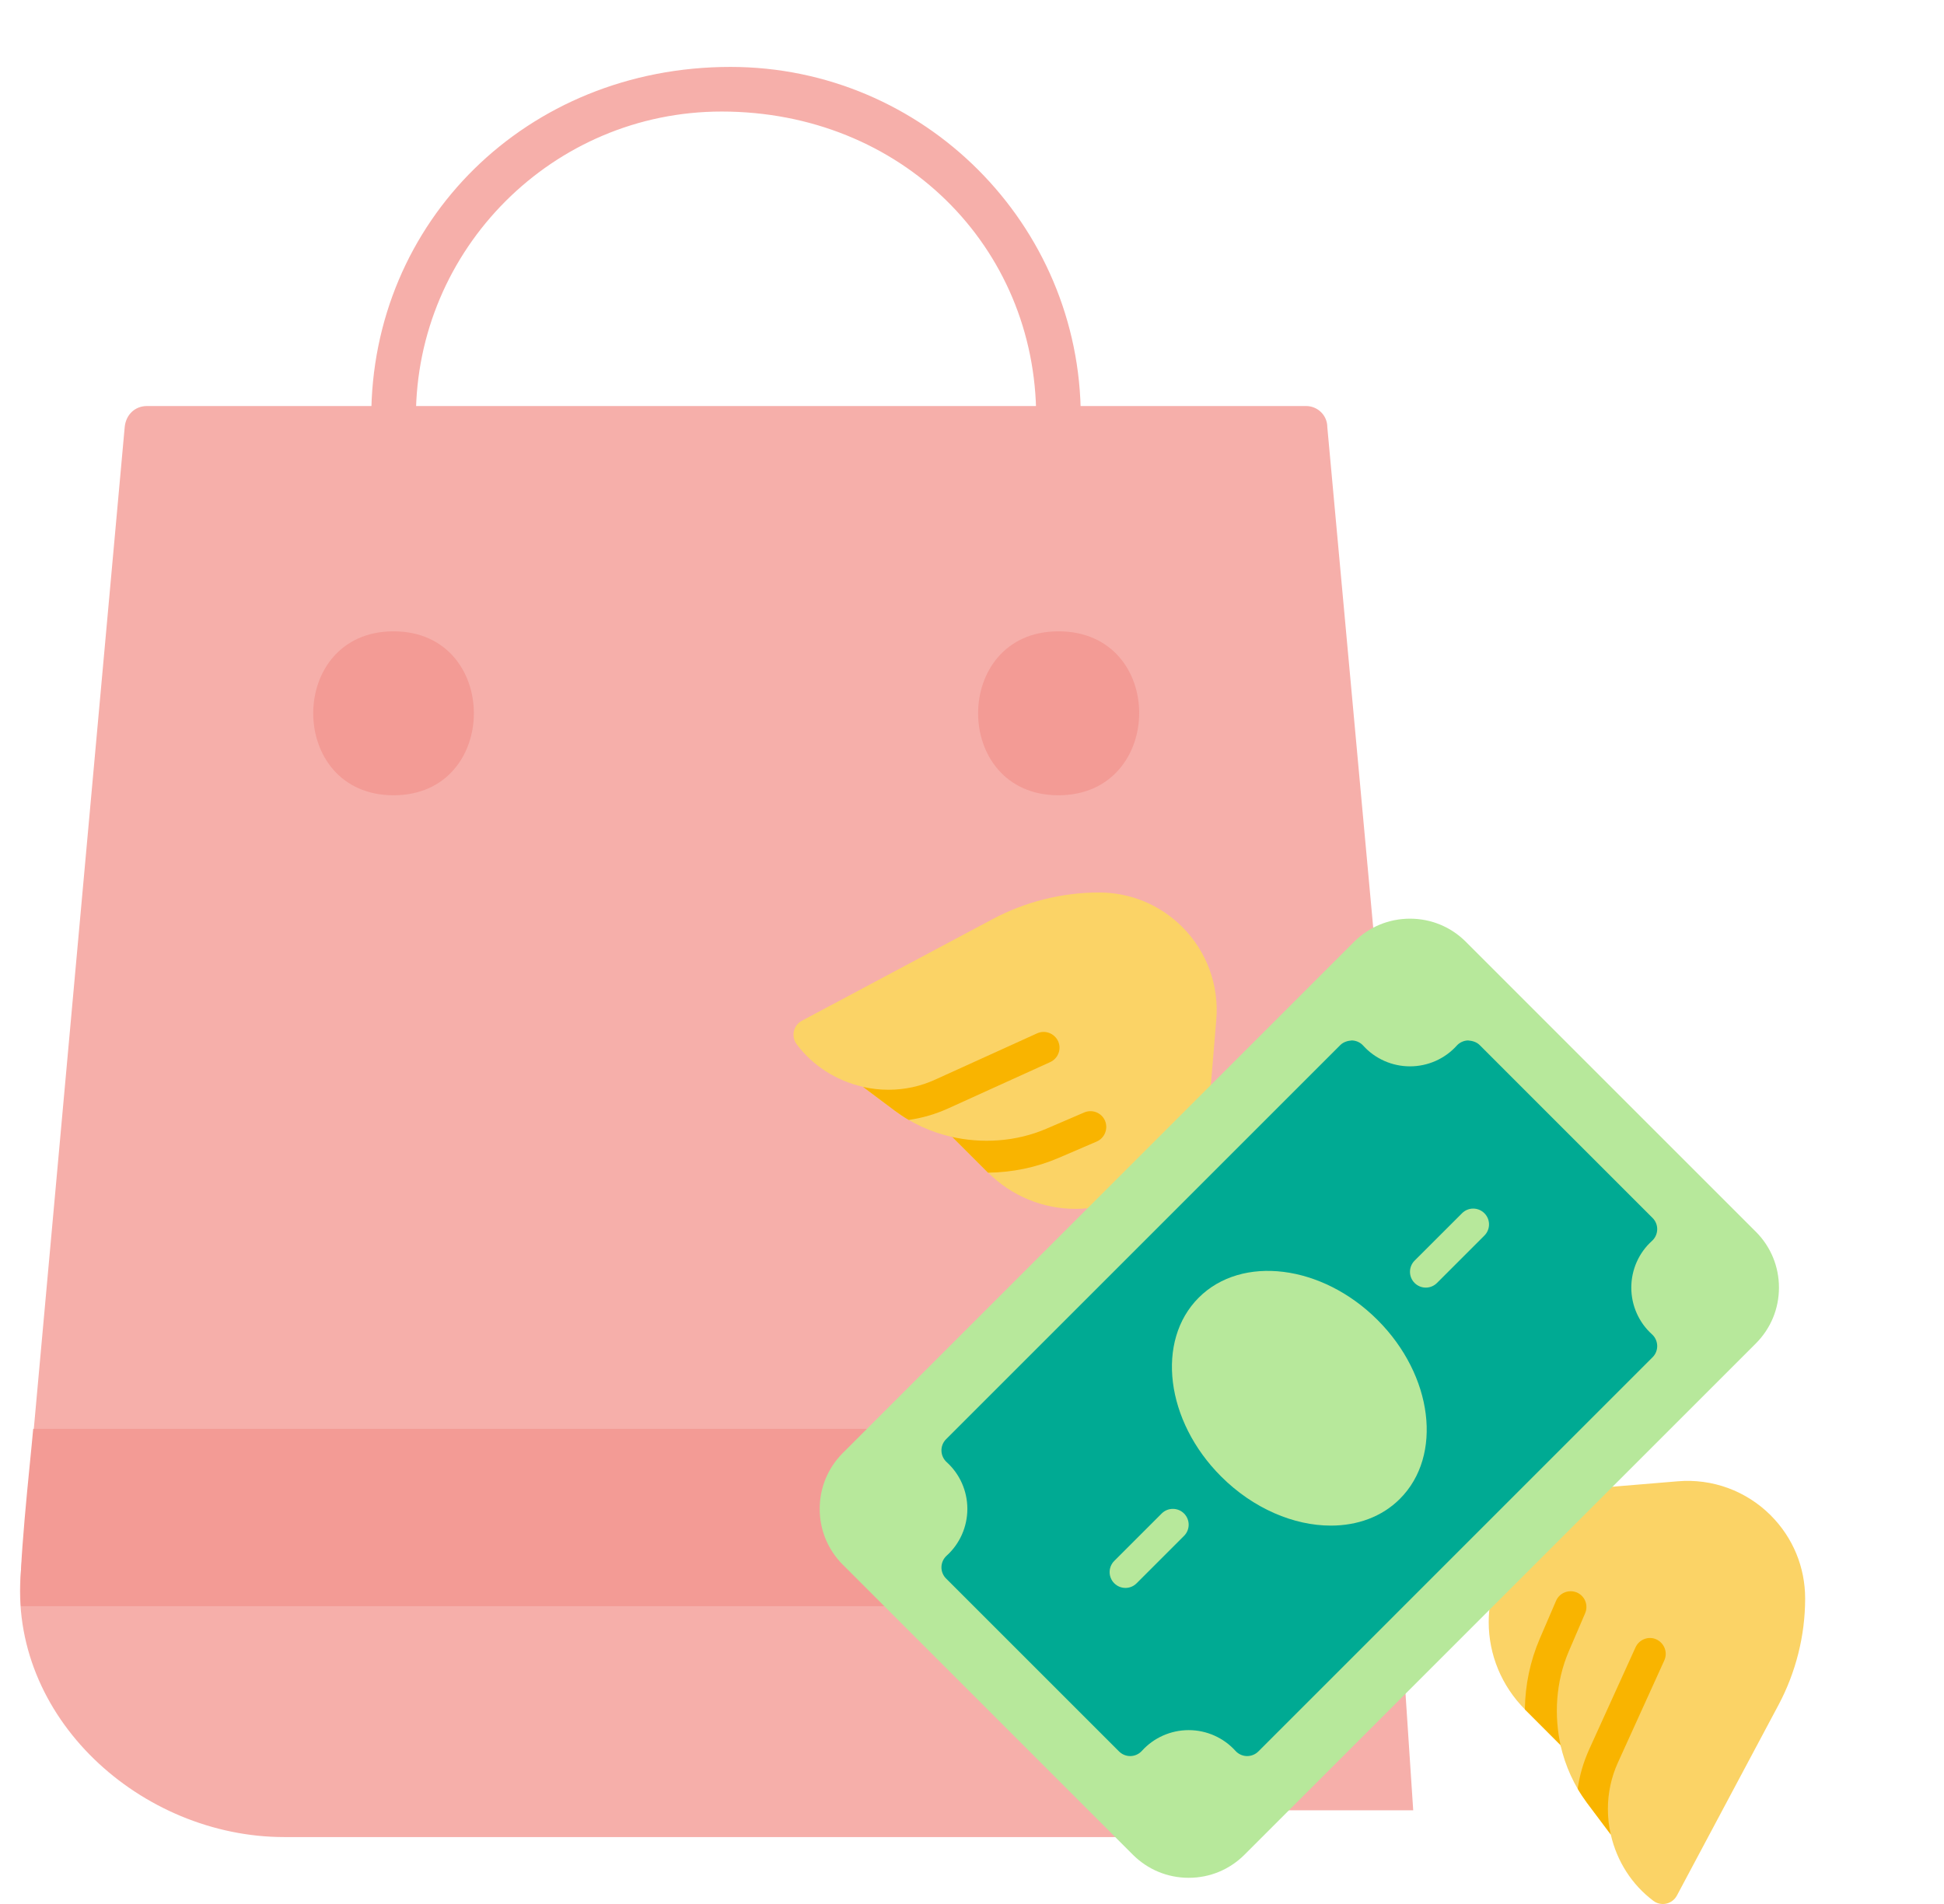 <svg width="49" height="48" viewBox="0 0 49 48" fill="none" xmlns="http://www.w3.org/2000/svg">
<g clip-path="url(#clip0_3315_67025)">
<path fill-rule="evenodd" clip-rule="evenodd" d="M29.435 46.313H7.164C3.565 46.313 0.191 43.304 0.528 39.593L3.143 10.77C3.171 10.461 3.396 10.236 3.706 10.236H32.922C33.203 10.236 33.456 10.461 33.456 10.77L34.722 24.577C34.75 24.942 34.525 25.139 34.272 25.195L35.621 45.638H30.757C30.813 46.341 29.997 46.313 29.435 46.313Z" fill="#F6AFAA"/>
<path fill-rule="evenodd" clip-rule="evenodd" d="M0.528 40.492C0.444 39.677 0.753 36.977 0.837 36.022H27.607C28.31 36.022 28.338 37.006 27.748 37.146L27.382 39.396C28.029 39.452 28.029 40.492 27.298 40.492H0.528Z" fill="#F39B95"/>
<path fill-rule="evenodd" clip-rule="evenodd" d="M26.68 17.04C26.371 17.04 26.118 16.815 26.118 16.478V10.517C26.118 6.214 22.715 2.812 18.188 2.812C13.942 2.812 10.483 6.27 10.483 10.517V16.478C10.483 17.237 9.358 17.237 9.358 16.478V10.517C9.358 5.596 13.267 1.687 18.413 1.687C23.278 1.687 27.242 5.652 27.242 10.517V16.478C27.242 16.815 26.989 17.04 26.68 17.04Z" fill="#F6AFAA"/>
<path fill-rule="evenodd" clip-rule="evenodd" d="M26.679 20.049C23.979 20.049 23.979 15.916 26.679 15.916C29.407 15.916 29.378 20.049 26.679 20.049Z" fill="#F39B95"/>
<path fill-rule="evenodd" clip-rule="evenodd" d="M9.92 20.049C7.22 20.049 7.22 15.916 9.92 15.916C12.619 15.916 12.619 20.049 9.92 20.049Z" fill="#F39B95"/>
<g clip-path="url(#clip1_3315_67025)">
<path d="M44.63 38.2C45.191 38.761 45.5 39.506 45.5 40.299C45.5 41.231 45.267 42.16 44.827 42.985L42.266 47.79C42.211 47.892 42.114 47.966 42 47.991C41.887 48.016 41.768 47.991 41.675 47.921C41.135 47.516 40.756 46.926 40.602 46.253L40.001 45.45C39.68 45.021 39.456 44.531 39.333 43.992L38.445 43.103C37.845 42.503 37.524 41.709 37.524 40.895C37.524 40.562 37.578 40.226 37.687 39.898L38.349 37.914C38.399 37.763 38.535 37.656 38.693 37.643L42.287 37.344C43.158 37.27 44.012 37.583 44.63 38.2Z" fill="#FBD366"/>
<path d="M41.225 41.529L40.058 44.099C39.914 44.418 39.815 44.752 39.767 45.095C39.839 45.219 39.919 45.334 40.002 45.45L40.6 46.246C40.552 46.039 40.528 45.824 40.528 45.605C40.528 45.195 40.616 44.796 40.783 44.43L41.95 41.86C42.042 41.657 41.95 41.422 41.751 41.33C41.552 41.238 41.317 41.33 41.225 41.529Z" fill="#F9B400"/>
<path d="M39.221 40.358L38.81 41.314C38.567 41.88 38.444 42.481 38.435 43.095L38.444 43.103L39.332 43.992C39.336 44.011 39.34 44.031 39.348 44.051C39.161 43.25 39.217 42.39 39.543 41.629L39.954 40.672C40.041 40.469 39.95 40.234 39.746 40.147C39.543 40.063 39.308 40.155 39.221 40.358Z" fill="#F9B400"/>
<path d="M29.801 23.37C29.24 22.809 28.495 22.5 27.702 22.5C26.77 22.5 25.841 22.733 25.016 23.173L20.211 25.734C20.109 25.789 20.035 25.886 20.01 26C19.985 26.113 20.01 26.232 20.08 26.325C20.485 26.866 21.075 27.244 21.748 27.398L22.551 27.999C22.98 28.32 23.47 28.544 24.009 28.667L24.898 29.555C25.498 30.155 26.292 30.476 27.107 30.476C27.439 30.476 27.775 30.422 28.103 30.313L30.087 29.651C30.238 29.601 30.346 29.465 30.358 29.307L30.657 25.713C30.731 24.842 30.419 23.988 29.801 23.37Z" fill="#FBD366"/>
<path d="M44.257 31.052L36.948 23.743C36.572 23.367 36.072 23.16 35.54 23.16C35.008 23.16 34.508 23.367 34.131 23.743L21.244 36.63C20.868 37.007 20.661 37.507 20.661 38.039C20.661 38.571 20.868 39.071 21.244 39.447L28.553 46.756C28.93 47.133 29.43 47.34 29.962 47.34C30.494 47.34 30.994 47.133 31.37 46.756L44.257 33.869C44.633 33.493 44.84 32.993 44.84 32.461C44.84 31.928 44.633 31.428 44.257 31.052Z" fill="#B7E89B"/>
<path d="M41.118 32.461C41.118 32.011 41.308 31.582 41.64 31.283C41.721 31.21 41.768 31.106 41.771 30.997C41.774 30.888 41.732 30.782 41.654 30.705L37.296 26.346C37.219 26.269 37.112 26.238 37.003 26.23C36.895 26.233 36.791 26.28 36.718 26.361C36.419 26.693 35.99 26.883 35.54 26.883C35.09 26.883 34.66 26.693 34.361 26.361C34.288 26.28 34.185 26.233 34.076 26.23C33.97 26.237 33.861 26.269 33.784 26.346L23.847 36.283C23.769 36.36 23.727 36.466 23.73 36.575C23.733 36.684 23.781 36.788 23.862 36.861C24.193 37.16 24.383 37.589 24.383 38.039C24.383 38.489 24.193 38.919 23.862 39.218C23.781 39.291 23.733 39.394 23.73 39.503C23.727 39.612 23.769 39.718 23.847 39.795L28.206 44.154C28.283 44.231 28.39 44.274 28.498 44.271C28.607 44.268 28.71 44.22 28.783 44.139C29.082 43.808 29.511 43.617 29.962 43.617C30.412 43.617 30.841 43.808 31.14 44.139C31.213 44.22 31.316 44.268 31.425 44.271H31.436C31.541 44.271 31.643 44.229 31.718 44.154L41.654 34.217C41.732 34.14 41.774 34.034 41.771 33.925C41.768 33.816 41.721 33.712 41.64 33.639C41.308 33.34 41.118 32.911 41.118 32.461Z" fill="#00AA93"/>
<path d="M34.723 33.278C33.325 31.88 31.302 31.628 30.215 32.714C29.127 33.802 29.38 35.824 30.779 37.222C31.592 38.035 32.616 38.461 33.544 38.461C34.212 38.461 34.832 38.241 35.286 37.786C36.374 36.698 36.121 34.676 34.723 33.278Z" fill="#B7E89B"/>
<path d="M35.938 32.461C35.836 32.461 35.734 32.422 35.656 32.344C35.501 32.189 35.501 31.937 35.656 31.781L36.852 30.586C37.007 30.43 37.259 30.43 37.415 30.586C37.571 30.741 37.571 30.994 37.415 31.149L36.22 32.344C36.142 32.422 36.04 32.461 35.938 32.461Z" fill="#B7E89B"/>
<path d="M28.368 40.032C28.266 40.032 28.164 39.993 28.086 39.915C27.93 39.759 27.93 39.507 28.086 39.351L29.281 38.156C29.437 38 29.689 38 29.845 38.156C30 38.312 30 38.564 29.845 38.719L28.649 39.915C28.572 39.993 28.47 40.032 28.368 40.032Z" fill="#B7E89B"/>
<path d="M26.471 26.776L23.901 27.943C23.583 28.087 23.248 28.186 22.905 28.234C22.782 28.163 22.666 28.083 22.551 27.999L21.754 27.401C21.961 27.449 22.176 27.473 22.395 27.473C22.806 27.473 23.204 27.386 23.571 27.218L26.141 26.051C26.344 25.959 26.579 26.051 26.671 26.25C26.762 26.449 26.671 26.684 26.471 26.776Z" fill="#F9B400"/>
<path d="M27.642 28.779L26.686 29.19C26.12 29.433 25.518 29.556 24.904 29.564L24.896 29.556L24.008 28.668C23.988 28.664 23.968 28.66 23.948 28.652C24.749 28.839 25.61 28.784 26.371 28.457L27.327 28.046C27.53 27.959 27.765 28.05 27.853 28.254C27.937 28.457 27.845 28.692 27.642 28.779Z" fill="#F9B400"/>
</g>
</g>
<defs>
<clipPath id="clip0_3315_67025">
<rect width="48" height="48" fill="white" transform="translate(0.5)"/>
</clipPath>
<clipPath id="clip1_3315_67025">
<rect width="25.5" height="25.5" fill="white" transform="translate(20 22.5)"/>
</clipPath>
</defs>
</svg>
